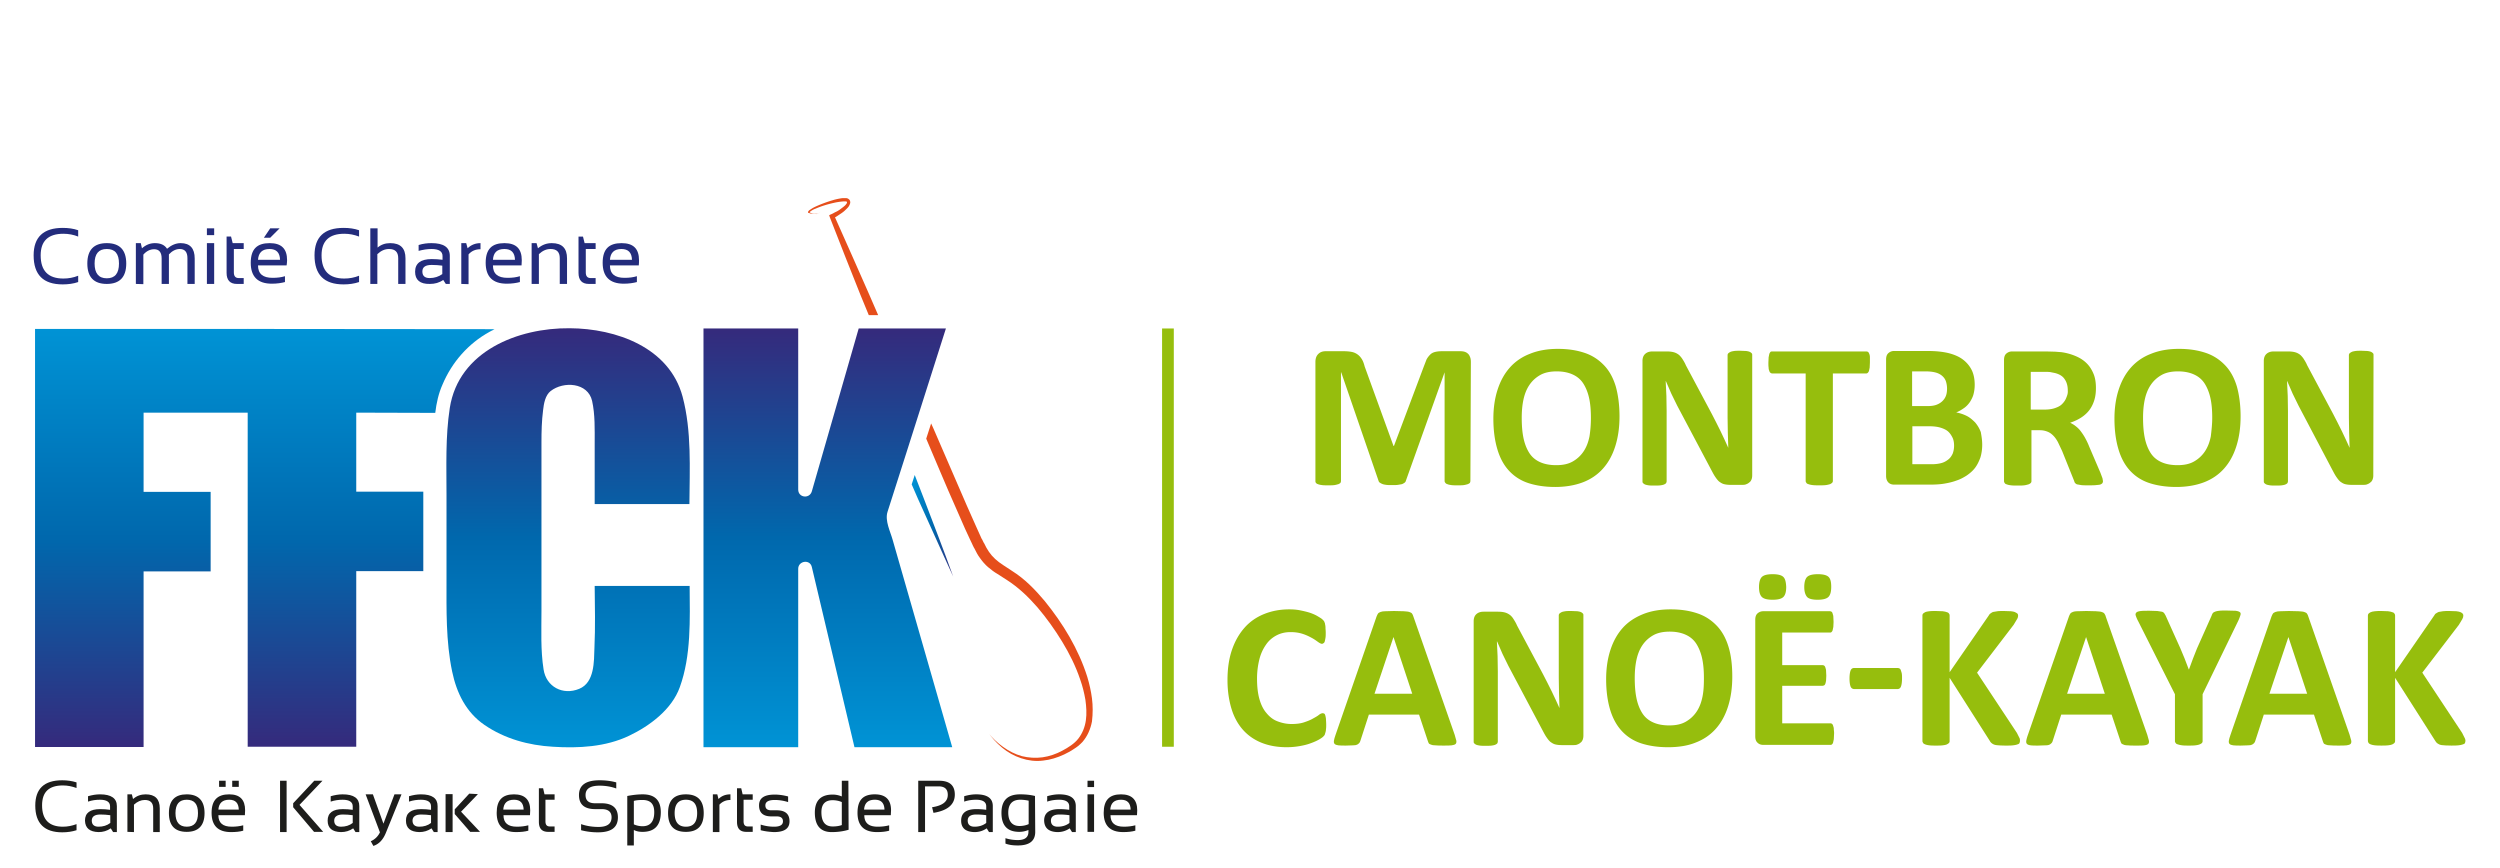 <svg xmlns="http://www.w3.org/2000/svg" xmlns:xlink="http://www.w3.org/1999/xlink" xmlns:v="https://vecta.io/nano" viewBox="0 0 1066 370.1" width="1066" height="370">
  <style><![CDATA[.F{overflow:visible}]]></style>
  <path d="M495.5 140.1h5v178.4h-5z" fill="#96be0d"/>
  <linearGradient id="A" gradientUnits="userSpaceOnUse" x1="60.23" y1="318.51" x2="60.23" y2="140.29">
    <stop offset="0" stop-color="#352a7c"/>
    <stop offset=".5" stop-color="#0068ad"/>
    <stop offset="1" stop-color="#0093d5"/>
  </linearGradient>
  <path d="M14.8 140.3h90.9V176H61.1v33.8h28.6v33.9H61.1v74.9H14.8V140.3h0z" fill="url(#A)"/>
  <linearGradient id="B" gradientUnits="userSpaceOnUse" x1="158.095" y1="318.51" x2="158.095" y2="140.29">
    <stop offset="0" stop-color="#352a7c"/>
    <stop offset=".5" stop-color="#0068ad"/>
    <stop offset="1" stop-color="#0093d5"/>
  </linearGradient>
  <path d="M151.8 176l33.7.1c.5-4.2 1.4-8.3 3.1-12.1 4-9.5 11-17.5 20.1-22.5.7-.4 1.4-.7 2.1-1.1l-105.3-.1v178.2h46.3v-74.9h28.6v-33.9h-28.6V176h0z" fill="url(#B)"/>
  <linearGradient id="C" gradientUnits="userSpaceOnUse" x1="352.965" y1="140.12" x2="352.965" y2="318.73">
    <stop offset="0" stop-color="#352a7c"/>
    <stop offset=".5" stop-color="#0068ad"/>
    <stop offset="1" stop-color="#0093d5"/>
  </linearGradient>
  <path d="M406 318.7l-25.4-88.4c-1-3.6-3.4-8.2-2.2-12l8.3-26 16.6-52.2h-37.2l-20 69.5c-1 3.3-5.8 2.7-5.8-.8v-68.7h-40.4v178.6h40.4v-76.1c0-3.4 5-4.2 5.8-.8l18.2 76.9H406h0z" fill="url(#C)"/>
  <linearGradient id="D" gradientUnits="userSpaceOnUse" x1="242.221" y1="140.128" x2="242.221" y2="318.726">
    <stop offset="0" stop-color="#352a7c"/>
    <stop offset=".5" stop-color="#0068ad"/>
    <stop offset="1" stop-color="#0093d5"/>
  </linearGradient>
  <path d="M289.8 293.1c-3.4 9.5-12.8 16.5-21.6 20.7-10 4.8-21.6 5.4-32.5 4.7-10.4-.6-20.6-3.4-29.2-9.3-7.9-5.4-11.9-13.7-13.8-22.8-2.7-12.9-2.4-26.3-2.4-39.5v-35.6c0-12.4-.5-25 1.4-37.3 3.8-24.3 29.2-34.2 51.1-34 19.9.1 42.6 8.2 48.2 29.2 3.9 14.7 3 30.6 2.9 45.8h-40.4v-25.9c0-6 .2-12.2-1.1-18.1-1.8-7.9-12.2-8.5-17.7-4.2-2.3 1.8-2.9 5.4-3.2 8.1-.6 4.6-.7 9.2-.7 13.8v71.9c0 8.3-.4 16.7.9 24.9 1.1 7.4 8.2 11.2 15.2 8.3 6.6-2.7 6.3-11.7 6.5-17.6.4-8.7.2-17.5.1-26.3H294c.1 14.3.7 29.7-4.2 43.2h0z" fill="url(#D)"/>
  <linearGradient id="E" gradientUnits="userSpaceOnUse" x1="410.19" y1="226.359" x2="385.81" y2="222.109">
    <stop offset="0" stop-color="#352a7c"/>
    <stop offset=".5" stop-color="#0068ad"/>
    <stop offset="1" stop-color="#0093d5"/>
  </linearGradient>
  <path d="M391.4 212.8l7.5 16.6 3.7 8.2 3.8 8.3-3.1-8.5-3.2-8.5-6.5-17-3.6-9.3-1.3 4z" fill="url(#E)"/>
  <path d="M345.4 91c.2.1.4.1.5.1l2.1.2c.7-.1 1.5-.4 1.7-1-.3.7-1.1.9-1.8.9s-1.4-.1-2-.3c-.2-.1-.3-.1-.5-.2-.1-.1-.2-.1-.2-.2.1-.2.4-.4.7-.6.6-.4 1.2-.7 1.8-.9 2.5-1.1 5.2-1.9 7.9-2.5 1.3-.3 2.7-.5 4-.6h.9c.2 0 .5.1.6.2v.1.2c0 .2-.1.4-.3.6-.3.5-.8.9-1.3 1.3l-1.6 1.2c-.6.4-1.1.7-1.8 1-.6.3-1.2.7-1.8.9l-.8.4.3.9 6.5 16.6 6.6 16.6 3.5 8.5h4l-4.3-9.9-7.2-16.3-6.9-15.5c.4-.2.7-.4 1-.6l1.8-1.2a11.51 11.51 0 0 0 1.7-1.4c.5-.5 1.1-1 1.5-1.7.2-.4.4-.8.5-1.3 0-.3 0-.6-.1-.8a.76.76 0 0 0-.2-.4c-.1-.2-.3-.3-.4-.4-.5-.4-1-.4-1.4-.4h-1.2c-1.5.2-2.9.5-4.2.9-2.7.8-5.4 1.8-7.9 3-.6.3-1.2.7-1.8 1.1-.3.2-.6.4-.8.9 0 .1 0 .3.1.4.6.1.7.2.8.2h0zm16-4.8h0 0z" fill="#e64e1b"/>
  <linearGradient id="F" gradientUnits="userSpaceOnUse" x1="370.621" y1="84.657" x2="289.991" y2="70.607">
    <stop offset="0" stop-color="#352a7c"/>
    <stop offset=".5" stop-color="#0068ad"/>
    <stop offset="1" stop-color="#0093d5"/>
  </linearGradient>
  <use xlink:href="#M" fill="url(#F)" href="#G"/>
  <defs>
    <path id="G" d="M299.1 55.2c.9 2.8 2 5.6 3.3 8.3l4.2 7.9a72.89 72.89 0 0 0 4.9 7.4l5.5 7c.9 1.1 2 2.2 3 3.3s2.1 2.1 3.3 3.1c2.2 2 4.7 3.8 7.2 5.5 2.5 1.6 4.9 3.1 6.7 4.8 1.9 1.7 3.2 3.9 4.4 6.4l.4.6-.1-.1.1.2c.1.1.1.3.2.4.1.3.3.6.5 1l1 2 1.9 4.1 3.7 8.3 7.2 16.6 1.7 3.9 2-6.8-6.7-15.7-3.6-8.3-1.9-4.2-1-2.1-.5-1.1c-.1-.2-.2-.3-.3-.6l-.2-.3c0-.1-.1-.1-.1-.2-.6-1.3-1.3-2.7-2.2-3.9a27.62 27.62 0 0 0-3.1-3.7c-2.4-2.2-5-3.8-7.4-5.3-2.4-1.6-4.6-3.2-6.7-5l-3-2.9-2.9-3.1c-1.9-2.1-3.6-4.3-5.3-6.6l-4.8-7c-1.5-2.4-2.9-4.9-4.1-7.4l-3.4-7.8c-1.9-5.3-3.2-10.9-3.1-16.4 0-2.8.5-5.5 1.4-8.1s2.3-4.9 4.2-7c2-2 4.1-4 6.4-5.6s4.9-2.9 7.6-3.3c1.4-.2 2.8-.1 4.1.4 1.3.4 2.5 1.2 3.5 2.2 2.1 1.9 3.6 4.5 4.5 7.2-.8-2.8-2.1-5.5-4.1-7.7-1-1.1-2.3-2-3.7-2.6s-3-.8-4.5-.7c-3.1.2-5.9 1.5-8.4 3.1s-4.8 3.5-7 5.5c-.5.5-1.1 1-1.6 1.6s-1 1.2-1.4 1.8c-.9 1.3-1.6 2.6-2.2 4-1.2 2.8-1.8 5.9-2 8.9s0 6.1.5 9c.3 3.2 1 6.1 1.9 9h0z"/>
    <path id="H" d="M139.6 350c0-3.3 2.2-4.9 6.5-4.9 1.4 0 2.8.1 4.2.3v-1.5c0-1.8-1.4-2.8-4.3-2.8-1.6 0-3.3.2-5.1.8v-2.3c1.7-.5 3.4-.8 5.1-.8 4.8 0 7.1 1.7 7.1 5v11.1h-1.6l-1-1.6c-1.6 1.1-3.3 1.6-5.2 1.6-3.8-.1-5.7-1.7-5.7-4.9h0zm6.5-2.6c-2.4 0-3.7.9-3.7 2.6s1 2.6 2.9 2.6 3.6-.5 5-1.6v-3.3c-1.4-.2-2.8-.3-4.2-.3h0z"/>
    <path id="I" d="M219.1 338.8c4.6 0 6.9 2.3 6.9 6.8l-.1 2.1h-11.3c0 3.3 1.9 4.9 5.7 4.9 1.8 0 3.4-.2 4.9-.6v2.3c-1.4.4-3.1.6-5.2.6-5.5 0-8.3-2.7-8.3-8.2s2.5-7.9 7.4-7.9h0zm-4.6 6.5h8.7c-.1-2.8-1.4-4.2-4.1-4.2-2.9 0-4.4 1.4-4.6 4.2z"/>
    <path id="J" d="M620.3 313.4l.7 2.5c.1.6 0 1.1-.3 1.4s-.9.5-1.7.6-2 .1-3.4.1-2.7 0-3.5-.1c-.8 0-1.5-.1-1.9-.3s-.8-.3-.9-.5-.3-.5-.4-.9l-3.8-11.4h-21.4l-3.6 11.1c-.1.4-.3.8-.5 1s-.5.5-.9.7-1 .3-1.8.3l-3 .1c-1.3 0-2.4 0-3.2-.1s-1.3-.3-1.6-.6-.4-.8-.3-1.4.3-1.4.7-2.5l17.5-50.5c.2-.5.4-.9.6-1.2s.6-.5 1.1-.7 1.2-.3 2.1-.3l3.6-.1 4.1.1c1 .1 1.8.1 2.4.3s1 .4 1.2.7.5.8.6 1.3l17.6 50.4h0zm-26.1-41.7h0l-8.1 24.2h16.1l-8-24.2h0z"/>
  </defs>
  <clipPath id="K">
    <use xlink:href="#G"/>
  </clipPath>
  <g clip-path="url(#K)">
    <use xlink:href="#M" fill="url(#F)" href="#G"/>
    <image width="360" height="548" transform="matrix(.11 0 0 .11 280.037 5.94)" class="F"/>
    <image width="342" height="467" transform="matrix(.11 0 0 .11 280.725 7.94)" class="F"/>
    <image width="346" height="477" transform="matrix(.11 0 0 .11 280.605 6.82)" class="F"/>
    <image width="390" height="443" transform="matrix(.111 0 0 .111 280.465 2.42)" class="F"/>
  </g>
  <defs>
    <path id="L" d="M465.6 297.9c-.4-3.1-1.1-6.2-2-9.2-1.9-6-4.5-11.7-7.6-17.1s-6.7-10.5-10.6-15.3c-2-2.4-4.1-4.7-6.4-6.9s-4.8-4.2-7.5-5.9c-2.6-1.8-5.2-3.2-7.2-5.1-2-1.8-3.5-4.1-4.7-6.7l-.4-.6.1.1-.1-.2c-.1-.1-.1-.3-.2-.4-.1-.3-.3-.6-.5-.9l-.9-2-1.8-4-3.6-8.1-7.1-16.4-7.1-16.4-1-2.2-2.1 6.5 5.9 13.9 3.5 8.2 3.6 8.2 3.6 8.2 1.9 4.1 1 2.1c.2.4.3.7.5 1.1.1.2.2.3.3.6l.2.3c0 .1.1.1.1.2.7 1.4 1.4 2.8 2.4 4.1 1 1.4 2.1 2.7 3.4 3.8s2.6 2.1 3.9 2.9l3.9 2.5c2.5 1.6 4.8 3.4 7 5.4s4.2 4.1 6.2 6.4c3.9 4.6 7.4 9.5 10.6 14.6 3.1 5.1 5.8 10.5 7.7 16.2 1 2.8 1.7 5.7 2.2 8.6.4 2.9.6 5.9.2 8.7-.4 2.9-1.5 5.6-3.2 7.8s-4.3 3.8-6.9 5.2-5.5 2.4-8.4 2.8-6 .2-8.8-.5c-2.9-.8-5.6-2.2-8.1-4s-4.7-3.9-6.5-6.3c1.7 2.5 3.8 4.8 6.2 6.8s5.1 3.5 8.1 4.5 6.2 1.4 9.3 1c3.1-.3 6.2-1.3 9-2.6 1.4-.7 2.8-1.4 4.1-2.3.6-.4 1.4-.9 2-1.4a13.65 13.65 0 0 0 1.7-1.7c2.2-2.5 3.5-5.6 4.1-8.8.4-3.4.4-6.6 0-9.8h0z"/>
  </defs>
  <clipPath id="M">
    <use xlink:href="#L"/>
  </clipPath>
  <g clip-path="url(#M)">
    <path d="M465.6 297.9c-.4-3.1-1.1-6.2-2-9.2-1.9-6-4.5-11.7-7.6-17.1s-6.7-10.5-10.6-15.3c-2-2.4-4.1-4.7-6.4-6.9s-4.8-4.2-7.5-5.9c-2.6-1.8-5.2-3.2-7.2-5.1-2-1.8-3.5-4.1-4.7-6.7l-.4-.6.1.1-.1-.2c-.1-.1-.1-.3-.2-.4-.1-.3-.3-.6-.5-.9l-.9-2-1.8-4-3.6-8.1-7.1-16.4-7.1-16.4-1-2.2-2.1 6.5 5.9 13.9 3.5 8.2 3.6 8.2 3.6 8.2 1.9 4.1 1 2.1c.2.4.3.7.5 1.1.1.2.2.3.3.6l.2.3c0 .1.1.1.1.2.7 1.4 1.4 2.8 2.4 4.1 1 1.4 2.1 2.7 3.4 3.8s2.6 2.1 4 2.9l3.9 2.5c2.5 1.6 4.8 3.4 7 5.4s4.2 4.1 6.2 6.4c3.9 4.6 7.4 9.5 10.5 14.6s5.8 10.5 7.7 16.2c1 2.8 1.7 5.7 2.2 8.6.4 2.9.6 5.9.2 8.7-.4 2.9-1.5 5.6-3.2 7.8s-4.3 3.8-6.9 5.2-5.5 2.4-8.4 2.8-6 .2-8.8-.6c-2.9-.8-5.6-2.2-8.1-4s-4.7-3.9-6.5-6.3c1.7 2.5 3.8 4.8 6.2 6.8s5.1 3.5 8.1 4.5 6.2 1.4 9.3 1c3.1-.3 6.2-1.3 9-2.6 1.4-.7 2.8-1.4 4.1-2.3.6-.4 1.4-.9 2-1.4s1.2-1.1 1.8-1.7c2.2-2.5 3.5-5.6 4.1-8.8.3-3.3.3-6.6-.1-9.7h0z" fill="#e64e1b"/>
    <image width="350" height="571" transform="matrix(.11 0 0 .11 442.794 269.85)" class="F"/>
    <image width="347" height="572" transform="matrix(.11 0 0 .11 442.672 270.01)" class="F"/>
    <image width="338" height="511" transform="matrix(.11 0 0 .11 443.958 274.95)" class="F"/>
    <image width="326" height="428" transform="matrix(.111 0 0 .111 444.55 281.313)" class="F"/>
  </g>
  <g fill="#1d1d1b">
    <path d="M32.5 354.1c-1.9.6-3.9.9-6.1.9-7.6 0-11.5-3.8-11.5-11.4 0-7.2 3.8-10.8 11.5-10.8 2.2 0 4.2.3 6.1.9v2.4c-1.9-.7-3.8-1.1-5.8-1.1-6 0-8.9 2.8-8.9 8.5 0 6.1 3 9.1 8.9 9.1 2 0 3.9-.4 5.8-1.1v2.6h0zm3.6-4.1c0-3.3 2.2-4.9 6.5-4.9 1.4 0 2.8.1 4.2.3v-1.5c0-1.8-1.4-2.8-4.3-2.8-1.7 0-3.3.2-5.1.8v-2.3c1.7-.5 3.4-.8 5.1-.8 4.8 0 7.2 1.7 7.2 5v11.1h-1.6l-1-1.6c-1.6 1.1-3.3 1.6-5.2 1.6-3.8-.1-5.7-1.7-5.8-4.9h0zm6.6-2.6c-2.5 0-3.7.9-3.7 2.6s1 2.6 2.9 2.6 3.6-.5 5-1.6v-3.3c-1.5-.2-2.8-.3-4.2-.3h0zm11.5 7.4v-16h1.9l.5 2c1.6-1.4 3.4-2 5.4-2 4 0 6 2 6 6v10.1h-2.8v-10.1c0-2.4-1.2-3.6-3.6-3.6-1.6 0-3.2.7-4.6 2v11.7l-2.8-.1h0zm17.7-8c0-5.4 2.6-8 7.6-8s7.6 2.7 7.6 8-2.6 8-7.6 8-7.6-2.6-7.6-8zm7.6 5.8c3.2 0 4.8-1.9 4.8-5.8s-1.6-5.7-4.8-5.7-4.8 1.9-4.8 5.7 1.6 5.8 4.8 5.8zm18.1-13.8c4.6 0 6.8 2.3 6.8 6.8l-.1 2.1H93c0 3.3 1.9 4.9 5.7 4.9 1.8 0 3.4-.2 4.9-.6v2.3c-1.4.4-3.1.6-5.2.6-5.5 0-8.3-2.7-8.3-8.2s2.6-7.9 7.5-7.9zm-4.6 6.5h8.7c-.1-2.8-1.4-4.2-4.1-4.2-2.8 0-4.4 1.4-4.6 4.2zm3.1-12.3v2.6h-2.8V333h2.8zm5.6 0v2.6h-2.8V333h2.8zm20.4 0v21.9h-2.8V333h2.8zm15.3 0l-9.8 10.3 10.1 11.5h-3.9l-8.9-10.5v-1.7l9-9.6h3.5 0z"/>
    <use xlink:href="#H"/>
    <path d="M155.8 338.8h3.1l4.5 12.5 4.7-12.5h3l-6.7 16.5c-1.2 2.9-2.9 4.7-5.3 5.5l-1.1-2a7.61 7.61 0 0 0 3.9-3.8l-6.1-16.2h0z"/>
    <use xlink:href="#H" x="33.4"/>
    <use xlink:href="#I"/>
    <path d="M229.7 336.2h1.8l.6 2.6h4.3v2.3h-3.9v9.2c0 1.5.6 2.2 1.9 2.2h2v2.3h-2.7c-2.7 0-4-1.4-4-4.3v-14.3h0zm18 17.9v-2.6c2.3.8 4.8 1.2 7.4 1.2 3.8 0 5.6-1.4 5.6-4.1 0-2.3-1.4-3.5-4.2-3.5h-2.8c-4.6 0-6.9-2-6.9-6 0-4.2 2.9-6.3 8.8-6.3 2.6 0 4.9.3 7.1.9v2.6c-2.2-.8-4.6-1.2-7.1-1.2-4 0-6 1.3-6 4 0 2.3 1.3 3.5 4 3.5h2.8c4.6 0 7 2 7 6 0 4.3-2.8 6.4-8.5 6.4a28.41 28.41 0 0 1-7.2-.9h0zm19.7-14.6c2.1-.4 4.3-.7 6.6-.7 5.1 0 7.7 2.5 7.7 7.6 0 5.6-2.6 8.4-7.8 8.4-1.3 0-2.5-.2-3.7-.8v6.6h-2.8v-21.1zm2.8 12.1c1.1.5 2.4.8 3.7.8 3.3 0 5-2 5-6 0-3.5-1.6-5.2-5-5.2-1.4 0-2.7.1-3.7.4v10h0zm14.6-4.8c0-5.4 2.5-8 7.6-8s7.6 2.7 7.6 8-2.5 8-7.6 8-7.6-2.6-7.6-8zm7.6 5.8c3.2 0 4.8-1.9 4.8-5.8s-1.6-5.7-4.8-5.7-4.8 1.9-4.8 5.7 1.6 5.8 4.8 5.8zm11.5 2.2v-16h1.9l.5 2c1.4-1.4 3.1-2 5.1-2v2.4c-1.9 0-3.5.7-4.7 2v11.7h-2.8v-.1zm10.3-18.6h1.8l.6 2.6h4.3v2.3H317v9.2c0 1.5.6 2.2 1.9 2.2h2v2.3h-2.7c-2.7 0-4-1.4-4-4.3v-14.3h0zm10.1 17.9v-2.4c1.9.6 3.8.9 5.7.9 2.6 0 3.8-.8 3.8-2.3 0-1.4-.9-2.1-2.7-2.1h-2.3c-3.5 0-5.2-1.6-5.2-4.7s2.2-4.6 6.7-4.6c1.9 0 3.8.3 5.7.8v2.4c-1.9-.6-3.8-.9-5.7-.9-2.7 0-4 .8-4 2.3 0 1.4.8 2.1 2.5 2.1h2.3c3.7 0 5.5 1.6 5.5 4.7s-2.2 4.6-6.7 4.6c-1.8-.1-3.7-.3-5.6-.8h0zm37.5-.2c-2 .6-4.4 1-7.2 1-4.8 0-7.2-2.8-7.2-8.3 0-5.1 2.5-7.7 7.6-7.7 1.4 0 2.7.3 3.9.8V333h2.8l.1 20.9h0zm-2.9-11.8c-1.1-.5-2.5-.8-3.9-.8-3.2 0-4.8 1.7-4.8 5.1 0 4.1 1.6 6.1 4.8 6.1 1.5 0 2.8-.2 3.9-.6v-9.8zm14.1-3.3c4.6 0 6.9 2.3 6.9 6.8l-.1 2.1h-11.3c0 3.3 1.9 4.9 5.7 4.9 1.8 0 3.4-.2 4.9-.6v2.3c-1.4.4-3.1.6-5.2.6-5.5 0-8.3-2.7-8.3-8.2s2.4-7.9 7.4-7.9h0zm-4.6 6.5h8.7c-.1-2.8-1.4-4.2-4.1-4.2-2.9 0-4.4 1.4-4.6 4.2zm23.1 9.5V333h8.9c4.5 0 6.7 2 6.7 5.9 0 4.2-3 6.8-9.1 7.8l-.6-2.4c4.5-.7 6.7-2.4 6.7-5.3 0-2.4-1.3-3.6-3.9-3.6h-5.8v19.5h-2.9v-.1zm18.3-4.8c0-3.3 2.2-4.9 6.5-4.9 1.4 0 2.8.1 4.2.3v-1.5c0-1.8-1.4-2.8-4.3-2.8-1.6 0-3.3.2-5.1.8v-2.3c1.7-.5 3.4-.8 5.1-.8 4.8 0 7.1 1.7 7.1 5v11.1h-1.6l-1-1.6c-1.6 1.1-3.3 1.6-5.2 1.6-3.8-.1-5.7-1.7-5.7-4.9h0zm6.5-2.6c-2.5 0-3.7.9-3.7 2.6s1 2.6 2.9 2.6 3.6-.5 5-1.6v-3.3c-1.4-.2-2.8-.3-4.2-.3h0zm25.1 7.4c0 3.9-2.5 5.8-7.4 5.8-2 0-3.7-.2-5.3-.8v-2.3c1.6.5 3.3.8 5.3.8 3 0 4.5-1.2 4.5-3.5v-.8c-1.2.5-2.5.8-3.9.8-5.1 0-7.6-2.7-7.6-8.1s2.7-7.9 8-7.9c2.2 0 4.3.2 6.3.7l.1 15.3h0zm-2.8-13.3c-1-.2-2.2-.4-3.6-.4-3.4 0-5.1 1.9-5.1 5.5s1.6 5.7 4.8 5.7c1.5 0 2.8-.3 3.9-.8v-10h0zm6.6 8.5c0-3.3 2.2-4.9 6.5-4.9 1.4 0 2.8.1 4.2.3v-1.5c0-1.8-1.4-2.8-4.3-2.8-1.6 0-3.3.2-5.1.8v-2.3c1.7-.5 3.4-.8 5.1-.8 4.8 0 7.1 1.7 7.1 5v11.1h-1.6l-1-1.6c-1.6 1.1-3.3 1.6-5.2 1.6-3.7-.1-5.6-1.7-5.7-4.9h0zm6.6-2.6c-2.5 0-3.7.9-3.7 2.6s1 2.6 2.9 2.6 3.6-.5 5-1.6v-3.3c-1.4-.2-2.8-.3-4.2-.3h0zm14.7-14.4v2.7h-2.8V333h2.8zm0 5.8v16h-2.8v-16h2.8z"/>
    <use xlink:href="#I" x="258.9"/>
    <path d="M192.9 338.7v16.2h-3v-16.2h3zm10.8 0l-7.2 7.5 8.1 8.6h-4.2l-6.6-7.6v-2l6.2-6.7 3.7.2h0z"/>
  </g>
  <path d="M33.2 120.3c-2 .7-4.3 1-6.6 1-8.3 0-12.4-4.1-12.4-12.4 0-7.8 4.2-11.7 12.4-11.7 2.4 0 4.6.3 6.6 1v2.7c-2-.8-4.1-1.2-6.3-1.2-6.5 0-9.7 3.1-9.7 9.2 0 6.6 3.2 9.9 9.7 9.9 2.2 0 4.3-.4 6.3-1.2v2.7h0zm3.9-7.9c0-5.8 2.8-8.7 8.3-8.7s8.3 2.9 8.3 8.7-2.8 8.7-8.3 8.7-8.3-2.9-8.3-8.7zm8.3 6.3c3.5 0 5.2-2.1 5.2-6.3s-1.7-6.2-5.2-6.2-5.2 2.1-5.2 6.2 1.7 6.3 5.2 6.3zm12.4 2.4v-17.4h2.1l.5 2.2c1.7-1.5 3.5-2.2 5.5-2.2 2.5 0 4.2.8 5.2 2.4 1.9-1.6 3.8-2.4 5.8-2.4 4 0 6 2.2 6 6.6v10.8h-3.1v-11c0-2.6-1.1-3.9-3.3-3.9-1.6 0-3.2.8-4.6 2.3v12.6h-3.1v-10.9c0-2.6-1.1-3.9-3.2-3.9-1.7 0-3.3.8-4.6 2.3v12.6l-3.2-.1h0zm33.4-23.7v2.9h-3.1v-2.9h3.1zm0 6.3v17.4h-3.1v-17.4h3.1zm5.3-2.8h1.9l.7 2.8h4.7v2.5h-4.2v10c0 1.6.7 2.4 2.1 2.4h2.1v2.5h-2.9c-2.9 0-4.4-1.6-4.4-4.7v-15.5h0zm18.4 2.8c5 0 7.4 2.4 7.4 7.3 0 .7-.1 1.4-.2 2.2h-12.2c0 3.6 2.1 5.3 6.2 5.3 2 0 3.7-.2 5.3-.7v2.5c-1.5.4-3.4.7-5.6.7-6 0-9-3-9-8.9s2.7-8.4 8.1-8.4h0zm-5 7.1h9.4c-.1-3.1-1.6-4.6-4.5-4.6-3 0-4.7 1.5-4.9 4.6zm5.2-13.4h4l-4 4h-2.7l2.7-4zm37.9 22.9c-2.1.7-4.3 1-6.6 1-8.3 0-12.4-4.1-12.4-12.4 0-7.8 4.1-11.7 12.4-11.7 2.4 0 4.6.3 6.6 1v2.7c-2.1-.8-4.1-1.2-6.3-1.2-6.5 0-9.7 3.1-9.7 9.2 0 6.6 3.2 9.9 9.7 9.9 2.2 0 4.3-.4 6.3-1.2v2.7h0zm4.8.8V97.4h3.1v8.2c1.5-1.3 3.3-1.9 5.4-1.9 4.4 0 6.5 2.2 6.5 6.5v10.9h-3.1v-11c0-2.6-1.3-3.9-3.9-3.9-1.8 0-3.4.7-5 2.2v12.7h-3 0zm19.1-5.2c0-3.6 2.4-5.4 7.1-5.4 1.5 0 3 .1 4.6.3v-1.6c0-2-1.6-3-4.7-3-1.8 0-3.6.3-5.5.8v-2.5c1.9-.6 3.7-.8 5.5-.8 5.2 0 7.8 1.8 7.8 5.4v12H190l-1.1-1.7c-1.7 1.2-3.6 1.7-5.7 1.7-4.2.1-6.3-1.7-6.3-5.2h0zm7.1-2.9c-2.7 0-4 .9-4 2.8s1.1 2.8 3.1 2.8 3.9-.6 5.4-1.7v-3.6c-1.5-.2-3-.3-4.5-.3h0zm12.6 8.1v-17.4h2.1l.6 2.2c1.5-1.5 3.4-2.2 5.5-2.2v2.6c-2.1 0-3.8.7-5.1 2.2v12.7l-3.1-.1h0zm18.4-17.4c5 0 7.4 2.4 7.4 7.3 0 .7-.1 1.4-.1 2.2h-12.2c0 3.6 2.1 5.3 6.2 5.3 2 0 3.7-.2 5.3-.7v2.5c-1.5.4-3.4.7-5.6.7-6 0-9-3-9-8.9s2.7-8.4 8-8.4h0zm-4.9 7.1h9.4c-.1-3.1-1.6-4.6-4.5-4.6-3.1 0-4.7 1.5-4.9 4.6h0zm16.5 10.3v-17.4h2.1l.6 2.2c1.8-1.5 3.7-2.2 5.9-2.2 4.4 0 6.5 2.2 6.5 6.5v10.9h-3.1v-11c0-2.6-1.3-3.9-3.9-3.9-1.8 0-3.4.7-5 2.2v12.7h-3.1 0zm20-20.2h1.9l.7 2.8h4.7v2.5h-4.2v10c0 1.6.7 2.4 2.1 2.4h2.1v2.5H251c-2.9 0-4.4-1.6-4.4-4.7v-15.5h0zm18.4 2.8c5 0 7.4 2.4 7.4 7.3 0 .7 0 1.4-.1 2.2H260c0 3.6 2.1 5.3 6.2 5.3 2 0 3.7-.2 5.3-.7v2.5c-1.5.4-3.4.7-5.6.7-6 0-9-3-9-8.9s2.7-8.4 8.1-8.4h0zm-5 7.1h9.4c-.1-3.1-1.6-4.6-4.5-4.6-3 0-4.7 1.5-4.9 4.6h0z" fill="#232c7c"/>
  <g fill="#96be0d">
    <path d="M627 205.1c0 .3-.1.6-.2.8s-.5.4-.9.6c-.4.1-1 .3-1.7.4s-1.6.1-2.7.1-1.9 0-2.6-.1-1.3-.2-1.7-.4c-.4-.1-.7-.3-.9-.6-.2-.2-.3-.5-.3-.8v-46.3h0L599.5 205c-.1.4-.3.7-.6.9s-.6.4-1.1.6l-1.7.3c-.7.1-1.5.1-2.5.1s-1.8 0-2.5-.1-1.3-.2-1.7-.4c-.5-.2-.8-.4-1.1-.6s-.4-.5-.5-.8l-15.9-46.2h-.1v46.3c0 .3-.1.6-.2.8s-.5.4-.9.6c-.4.1-1 .3-1.7.4s-1.6.1-2.7.1-1.9 0-2.6-.1-1.3-.2-1.7-.4c-.4-.1-.7-.3-.9-.6-.2-.2-.2-.5-.2-.8v-50.7c0-1.5.4-2.6 1.2-3.4s1.8-1.2 3.2-1.2h7.6c1.3 0 2.5.1 3.5.3s1.8.6 2.5 1.1 1.3 1.2 1.8 2 .9 1.9 1.2 3.1l12.3 33.9h.2l12.7-33.8 1.2-3.1c.5-.9 1-1.5 1.6-2.1s1.3-.9 2.1-1.1 1.8-.3 2.9-.3h7.8c.8 0 1.5.1 2 .3.6.2 1 .5 1.4.9s.6.9.8 1.4.3 1.2.3 2l-.2 50.7h0zm63.6-27.5c0 4.7-.6 8.9-1.8 12.7s-2.9 6.9-5.2 9.5-5.2 4.6-8.6 5.9-7.4 2-11.8 2-8.3-.6-11.6-1.7-6-2.9-8.2-5.3-3.8-5.4-4.9-9.1-1.7-8-1.7-13c0-4.6.6-8.7 1.8-12.4s2.9-6.8 5.2-9.4 5.2-4.6 8.6-5.9c3.4-1.4 7.4-2.1 11.9-2.1s8.1.6 11.4 1.7 6 2.9 8.3 5.3 3.9 5.4 5 9c1 3.6 1.6 7.9 1.6 12.8h0zm-12.2.6c0-3-.2-5.7-.7-8.1s-1.3-4.5-2.4-6.3-2.6-3.1-4.5-4-4.2-1.4-7-1.4-5.2.5-7.1 1.6-3.4 2.5-4.6 4.3-2 3.9-2.5 6.3-.7 4.9-.7 7.6c0 3.1.2 5.9.7 8.4s1.3 4.6 2.4 6.4 2.6 3.1 4.5 4 4.2 1.4 7.1 1.4 5.2-.5 7.1-1.6 3.4-2.5 4.6-4.3 2-3.9 2.5-6.4c.4-2.6.6-5.1.6-7.9h0zm68.8 24.5c0 .7-.1 1.3-.3 1.8s-.5 1-1 1.3c-.4.4-.9.6-1.4.8s-1.1.2-1.7.2h-4.9c-1 0-1.9-.1-2.7-.3s-1.4-.6-2.1-1.1c-.6-.5-1.2-1.3-1.8-2.2s-1.2-2.1-2-3.6L715.2 173l-2.5-5.1-2.3-5.3h-.1l.3 6.3.1 6.5v29.8c0 .3-.1.6-.2.8s-.4.4-.8.6-.9.3-1.6.4-1.5.1-2.6.1-1.9 0-2.5-.1-1.2-.2-1.6-.4-.6-.4-.8-.6-.2-.5-.2-.8V154c0-1.4.4-2.4 1.2-3.1s1.8-1 3-1h6.2c1.1 0 2 .1 2.8.3s1.4.5 2 .9 1.2 1.1 1.7 1.8c.5.8 1.1 1.7 1.6 2.9l11.1 20.8 1.9 3.7 1.8 3.6 1.7 3.6 1.6 3.5h0l-.2-6.4-.1-6.4v-26.7c0-.3.1-.6.3-.8s.5-.4.9-.6 1-.3 1.6-.4c.7-.1 1.5-.1 2.6-.1l2.5.1c.7.1 1.2.2 1.6.4a2.76 2.76 0 0 1 .8.6c.2.2.2.5.2.8v51.2h0zm50.2-48.1l-.1 2.2-.3 1.4c-.1.3-.3.6-.5.8a1.08 1.08 0 0 1-.7.3h-14.2v45.8c0 .3-.1.6-.3.8s-.5.4-.9.6c-.4.1-1 .3-1.8.4s-1.7.1-2.8.1-2 0-2.8-.1-1.3-.2-1.8-.4c-.4-.1-.8-.3-.9-.6-.2-.2-.3-.5-.3-.8v-45.8h-14.2c-.3 0-.5-.1-.8-.3s-.4-.4-.5-.8c-.2-.4-.3-.9-.3-1.4-.1-.6-.1-1.3-.1-2.2l.1-2.2.3-1.5c.2-.4.3-.6.5-.8s.5-.2.8-.2h40.1c.3 0 .5.1.7.2.2.2.4.4.5.8.2.4.3.9.3 1.5v2.2h0zm47.9 35.1c0 2-.3 3.9-.8 5.5-.6 1.6-1.3 3.1-2.3 4.4s-2.2 2.3-3.5 3.2c-1.4.9-2.9 1.7-4.5 2.2-1.6.6-3.4 1-5.2 1.3s-3.9.4-6.2.4h-15.1c-1 0-1.8-.3-2.4-.9s-1-1.5-1-2.8v-49.6c0-1.3.3-2.2 1-2.8s1.5-.9 2.4-.9H822c3.5 0 6.4.3 8.9.9 2.4.6 4.5 1.5 6.1 2.7s2.9 2.7 3.8 4.5 1.3 4 1.3 6.4a16 16 0 0 1-.5 3.9c-.3 1.2-.9 2.3-1.5 3.3-.7 1-1.5 1.9-2.5 2.6s-2.1 1.4-3.4 1.9c1.6.3 3.1.8 4.5 1.5s2.5 1.7 3.6 2.8c1 1.2 1.8 2.5 2.4 4.1.3 1.7.6 3.4.6 5.4h0zm-15-24a10.07 10.07 0 0 0-.5-3.1c-.3-.9-.9-1.7-1.6-2.3s-1.6-1.1-2.7-1.4-2.5-.5-4.3-.5h-5.8v14.8h6.5c1.7 0 3-.2 4-.6s1.8-.9 2.5-1.6a6.08 6.08 0 0 0 1.5-2.4c.3-.9.4-1.9.4-2.9h0zm3 24.4c0-1.3-.2-2.5-.7-3.5s-1.1-1.9-1.9-2.6-1.9-1.2-3.2-1.6-3-.6-5.1-.6h-6.9V198h8.3c1.6 0 3-.2 4.1-.5s2-.8 2.9-1.5 1.4-1.5 1.9-2.5c.4-1.1.6-2.2.6-3.4h0zm63.5 15.1c0 .3-.1.6-.2.8s-.4.4-.8.6-1.1.2-1.9.3-2 .1-3.5.1c-1.2 0-2.2 0-2.9-.1l-1.7-.3c-.4-.1-.7-.4-.9-.6s-.3-.6-.4-.9l-5.1-12.7-1.8-3.8c-.6-1.1-1.2-2-2-2.8s-1.5-1.3-2.5-1.7a8.29 8.29 0 0 0-3.2-.6h-3.6v21.7c0 .3-.1.6-.3.8s-.5.4-1 .6c-.4.1-1 .3-1.8.4s-1.7.1-2.8.1-2 0-2.8-.1-1.3-.2-1.8-.4c-.4-.1-.8-.3-.9-.6-.2-.2-.3-.5-.3-.8v-51.6c0-1.3.3-2.2 1-2.8s1.5-.9 2.4-.9h14.7l3.7.1 2.6.2a23.52 23.52 0 0 1 6.2 1.7c1.9.8 3.4 1.8 4.7 3.1s2.2 2.8 2.9 4.5 1 3.7 1 6c0 1.9-.2 3.6-.7 5.2s-1.2 3-2.1 4.2-2.1 2.3-3.5 3.2-2.9 1.6-4.7 2.2c.8.4 1.7.9 2.4 1.5.8.6 1.5 1.3 2.1 2.1s1.3 1.8 1.9 2.9 1.2 2.3 1.7 3.6l4.8 11.2.9 2.4.2 1.2h0zm-15-38.6c0-1.9-.4-3.5-1.3-4.8-.8-1.3-2.2-2.2-4.2-2.7l-2-.4c-.8-.1-1.8-.1-3.1-.1H866v16.1h5.9c1.6 0 3.1-.2 4.3-.6s2.3-.9 3.1-1.7 1.4-1.6 1.8-2.6.8-1.9.7-3.2h0zm73.7 11c0 4.7-.6 8.9-1.8 12.7s-2.9 6.9-5.2 9.5-5.2 4.6-8.6 5.9-7.4 2-11.8 2-8.3-.6-11.6-1.7-6-2.9-8.2-5.3-3.8-5.4-4.9-9.1-1.7-8-1.7-13c0-4.6.6-8.7 1.8-12.4s2.9-6.8 5.2-9.4 5.2-4.6 8.6-5.9c3.4-1.4 7.4-2.1 11.9-2.1s8.1.6 11.4 1.7 6 2.9 8.3 5.3 3.9 5.4 5 9c1 3.6 1.6 7.9 1.6 12.8h0zm-12.1.6c0-3-.2-5.7-.7-8.1s-1.3-4.5-2.4-6.3-2.6-3.1-4.5-4-4.2-1.4-7-1.4-5.2.5-7.1 1.6-3.4 2.5-4.6 4.3-2 3.9-2.5 6.3-.7 4.9-.7 7.6c0 3.1.2 5.9.7 8.4s1.3 4.6 2.4 6.4 2.6 3.1 4.5 4 4.2 1.4 7.1 1.4 5.2-.5 7.1-1.6 3.4-2.5 4.6-4.3 2-3.9 2.5-6.4c.3-2.6.6-5.1.6-7.9h0zm68.7 24.5c0 .7-.1 1.3-.3 1.8s-.5 1-1 1.3c-.4.4-.9.6-1.4.8s-1.1.2-1.7.2h-4.9c-1 0-1.9-.1-2.7-.3s-1.4-.6-2.1-1.1c-.6-.5-1.2-1.3-1.8-2.2s-1.2-2.1-2-3.6l-14-26.6-2.5-5.1-2.3-5.3h-.1l.3 6.3.1 6.5v29.8c0 .3-.1.6-.2.8s-.4.4-.8.6-.9.3-1.6.4-1.5.1-2.6.1-1.9 0-2.5-.1-1.2-.2-1.6-.4-.6-.4-.8-.6-.2-.5-.2-.8V154c0-1.4.4-2.4 1.2-3.1s1.8-1 3-1h6.2c1.1 0 2 .1 2.8.3s1.4.5 2 .9 1.2 1.1 1.7 1.8c.5.8 1.1 1.7 1.6 2.9l11.1 20.8 1.9 3.7 1.8 3.6 1.7 3.6 1.6 3.5h0l-.2-6.4-.1-6.4v-26.7c0-.3.1-.6.3-.8s.5-.4.9-.6 1-.3 1.6-.4c.7-.1 1.5-.1 2.6-.1l2.5.1c.7.1 1.2.2 1.6.4a2.76 2.76 0 0 1 .8.6c.2.2.2.5.2.8l-.1 51.2h0zM565.5 309.1c0 .7 0 1.4-.1 1.9a4.44 4.44 0 0 1-.2 1.3l-.3 1c-.1.3-.4.6-.7.9s-1 .8-1.9 1.3-2 1-3.4 1.5c-1.3.5-2.9.9-4.6 1.2a32.39 32.39 0 0 1-5.6.5c-3.9 0-7.4-.6-10.5-1.8s-5.8-3-8-5.4-3.9-5.4-5-8.9-1.8-7.7-1.8-12.5.6-9.1 1.9-12.9 3.1-6.9 5.4-9.5 5.1-4.5 8.3-5.8 6.8-2 10.7-2c1.6 0 3.1.1 4.6.4s2.8.6 4.1 1c1.2.4 2.4.9 3.4 1.5s1.7 1 2.1 1.4.7.7.8 1 .3.6.3 1c.1.4.2.9.2 1.5s.1 1.2.1 2.1 0 1.6-.1 2.2a19.71 19.71 0 0 1-.3 1.5c-.1.4-.3.7-.5.8s-.4.3-.7.3c-.4 0-1-.3-1.7-.8s-1.5-1.1-2.6-1.7-2.3-1.2-3.8-1.7-3.2-.8-5.3-.8c-2.3 0-4.3.5-6 1.4s-3.3 2.2-4.5 4c-1.2 1.7-2.2 3.8-2.8 6.2a34.09 34.09 0 0 0-1 8.2c0 3.3.3 6.2 1 8.7s1.7 4.5 3 6c1.3 1.6 2.8 2.8 4.6 3.5s3.8 1.2 6.1 1.2c2 0 3.8-.2 5.3-.7s2.8-1 3.8-1.6c1.1-.6 2-1.1 2.6-1.6s1.2-.7 1.6-.7c.3 0 .5.1.7.2s.3.4.4.7.2.8.3 1.5c0 .6.1 1.5.1 2.5h0z"/>
    <use xlink:href="#J"/>
    <path d="M675.2 313.7c0 .7-.1 1.3-.3 1.8s-.5 1-1 1.3c-.4.4-.9.6-1.4.8s-1.1.2-1.7.2h-4.9c-1 0-1.9-.1-2.7-.3s-1.4-.6-2.1-1.1c-.6-.5-1.2-1.3-1.8-2.2s-1.2-2.1-2-3.6L643.2 284l-2.5-5.1-2.3-5.3h-.1l.3 6.3.1 6.5v29.8c0 .3-.1.6-.2.8s-.4.4-.8.6-.9.3-1.6.4-1.5.1-2.6.1-1.9 0-2.5-.1-1.2-.2-1.6-.4a2.76 2.76 0 0 1-.8-.6c-.2-.2-.2-.5-.2-.8V265c0-1.4.4-2.4 1.2-3.1s1.8-1 3-1h6.2c1.1 0 2 .1 2.8.3s1.4.5 2 .9 1.2 1 1.7 1.8 1.1 1.7 1.6 2.9l11.1 20.8 1.9 3.7 1.8 3.6 1.7 3.6 1.6 3.5h0l-.2-6.4-.1-6.4v-26.7c0-.3.1-.6.3-.8s.5-.4.9-.6 1-.3 1.6-.4 1.5-.1 2.6-.1l2.5.1c.7.1 1.2.2 1.6.4a2.76 2.76 0 0 1 .8.6c.2.2.2.5.2.8v51.2h0zm63.5-25.1c0 4.7-.6 8.9-1.8 12.7s-2.9 6.9-5.2 9.5-5.2 4.6-8.6 5.9c-3.4 1.4-7.4 2-11.8 2s-8.3-.6-11.6-1.7-6-2.9-8.2-5.3-3.8-5.4-4.9-9c-1.1-3.7-1.7-8-1.7-13 0-4.6.6-8.7 1.8-12.4s2.9-6.8 5.2-9.4 5.2-4.5 8.6-5.9 7.4-2.1 11.9-2.1 8.1.6 11.4 1.7 6 2.9 8.3 5.3 3.9 5.4 5 9 1.6 7.8 1.6 12.7h0zm-12.1.6c0-3-.2-5.7-.7-8.1s-1.3-4.5-2.4-6.3-2.6-3.1-4.5-4-4.2-1.4-7-1.4-5.2.5-7.1 1.6-3.4 2.5-4.6 4.3-2 3.9-2.5 6.3-.7 4.9-.7 7.6c0 3.1.2 5.9.7 8.4s1.3 4.6 2.4 6.4 2.6 3.1 4.5 4 4.2 1.4 7.1 1.4 5.2-.5 7.1-1.6 3.4-2.5 4.6-4.3 2-3.9 2.5-6.4.6-5.1.6-7.9h0zm55.5 24l-.1 2.1-.3 1.4c-.1.4-.3.6-.5.8s-.5.2-.7.2h-28.6c-1 0-1.8-.3-2.4-.9-.7-.6-1-1.5-1-2.8v-49.6c0-1.3.3-2.2 1-2.8s1.5-.9 2.4-.9h28.4c.3 0 .5.1.7.2s.4.4.5.8.3.8.3 1.4l.1 2.2-.1 2.1-.3 1.4c-.1.4-.3.6-.5.8s-.4.2-.7.2H760v13.9h17.2c.3 0 .5.1.7.2.2.2.4.4.5.8s.3.8.3 1.4l.1 2.1-.1 2.1c-.1.6-.2 1-.3 1.3s-.3.6-.5.7-.5.2-.7.2H760v16h20.5c.3 0 .5.1.7.2.2.2.4.4.5.8s.3.8.3 1.4.2 1.4.1 2.3h0zm-20.4-62.9c0 2.1-.4 3.5-1.2 4.3s-2.3 1.2-4.6 1.2-3.8-.4-4.6-1.2-1.2-2.2-1.2-4.2.4-3.5 1.2-4.3 2.3-1.2 4.6-1.2 3.8.4 4.6 1.2 1.1 2.2 1.2 4.2h0zm19.2 0c0 2.1-.4 3.5-1.2 4.3s-2.4 1.2-4.6 1.2-3.8-.4-4.5-1.2-1.2-2.2-1.2-4.2.4-3.5 1.2-4.3 2.3-1.2 4.6-1.2 3.8.4 4.6 1.2 1.1 2.2 1.1 4.2h0zm30.2 39c0 1.7-.2 2.9-.5 3.6s-.8 1-1.5 1h-18.3c-.7 0-1.3-.3-1.6-1s-.5-1.9-.5-3.5.2-2.8.5-3.5.8-1 1.6-1h18.3a2.39 2.39 0 0 1 .9.2 1.31 1.31 0 0 1 .6.8c.1.4.3.8.4 1.4s.1 1.2.1 2h0zm50.3 26.7c0 .3-.1.6-.2.9s-.5.5-.9.6c-.5.2-1.1.3-1.9.4s-1.8.1-3 .1c-1.9 0-3.3-.1-4.1-.2s-1.4-.4-1.8-.7-.7-.6-.9-1l-17.2-27v27c0 .3-.1.6-.3.8s-.5.4-.9.6-1 .3-1.8.4-1.7.1-2.8.1-2 0-2.8-.1-1.3-.2-1.8-.4-.8-.4-.9-.6-.3-.5-.3-.8v-53.6c0-.3.1-.6.3-.8s.5-.4.9-.6 1-.3 1.8-.4 1.7-.1 2.8-.1l2.8.1c.7.1 1.3.2 1.8.4.4.1.8.3.9.6.2.2.3.5.3.8v24.2l16.7-24.2a2.36 2.36 0 0 1 .8-.9c.3-.2.7-.5 1.1-.6l1.8-.3c.7-.1 1.7-.1 2.8-.1l2.9.1c.8.1 1.4.2 1.8.4s.8.4 1 .6.3.5.3.8c0 .5-.1 1-.4 1.5l-1.5 2.5-15.6 20.4 17 25.7 1.2 2.4c.1.4.1.8.1 1h0zm54.3-2.6l.7 2.5c.1.6 0 1.1-.3 1.4s-.9.5-1.7.6-2 .1-3.4.1-2.7 0-3.5-.1c-.8 0-1.5-.1-1.9-.3s-.8-.3-.9-.5-.3-.5-.4-.9l-3.8-11.4H879l-3.6 11.1c-.1.4-.3.8-.5 1s-.5.5-.9.7-1 .3-1.8.3l-3 .1c-1.3 0-2.4 0-3.2-.1s-1.3-.3-1.6-.6-.4-.8-.3-1.4.3-1.4.7-2.5l17.5-50.5c.2-.5.4-.9.6-1.2s.6-.5 1.1-.7 1.2-.3 2.1-.3l3.6-.1 4.1.1c1 .1 1.8.1 2.4.3s1 .4 1.2.7.5.8.6 1.3l17.7 50.4h0zm-26.1-41.7h0l-8.1 24.2h16.1l-8-24.2h0zm49.7 24.4v20c0 .3-.1.6-.3.8s-.5.4-1 .6-1 .3-1.8.4-1.7.1-2.8.1-2.1 0-2.8-.1-1.3-.2-1.8-.4c-.5-.1-.8-.3-1-.6s-.3-.5-.3-.8v-20l-15.6-31a14.69 14.69 0 0 1-1.1-2.5c-.2-.6-.1-1 .3-1.4.3-.3 1-.5 1.9-.6s2.2-.1 3.8-.1l3.2.1 1.9.3c.5.1.8.4 1 .6l.6 1 6.3 14 1.8 4.3 1.8 4.7h.1l1.7-4.6 1.7-4.3 6.2-13.9c.2-.5.3-.8.5-1.1s.5-.5 1-.7 1-.3 1.8-.4 1.8-.1 3-.1l3.9.1c.9.1 1.5.3 1.9.6s.4.8.2 1.4-.5 1.5-1 2.5l-15.1 31.1h0z"/>
    <use xlink:href="#J" x="381.7"/>
    <path d="M1051.4 316c0 .3-.1.6-.2.9s-.5.5-.9.6c-.5.2-1.1.3-1.9.4s-1.8.1-3 .1c-1.9 0-3.3-.1-4.1-.2s-1.4-.4-1.8-.7-.7-.6-.9-1l-17.2-27v27c0 .3-.1.6-.3.8s-.5.4-.9.6-1 .3-1.8.4-1.7.1-2.8.1-2 0-2.8-.1-1.3-.2-1.8-.4-.8-.4-.9-.6-.3-.5-.3-.8v-53.6c0-.3.1-.6.3-.8s.5-.4.9-.6 1-.3 1.8-.4 1.7-.1 2.8-.1l2.8.1c.7.1 1.3.2 1.8.4.4.1.8.3.9.6.2.2.3.5.3.8v24.2l16.7-24.2c.2-.4.4-.7.8-.9s.7-.5 1.1-.6l1.8-.3c.7-.1 1.7-.1 2.8-.1l2.9.1c.8.1 1.4.2 1.8.4s.8.4.9.6c.2.2.3.5.3.8 0 .5-.1 1-.4 1.5l-1.5 2.5-15.6 20.4 17 25.7 1.2 2.4c.2.4.2.8.2 1h0z"/>
  </g>
</svg>